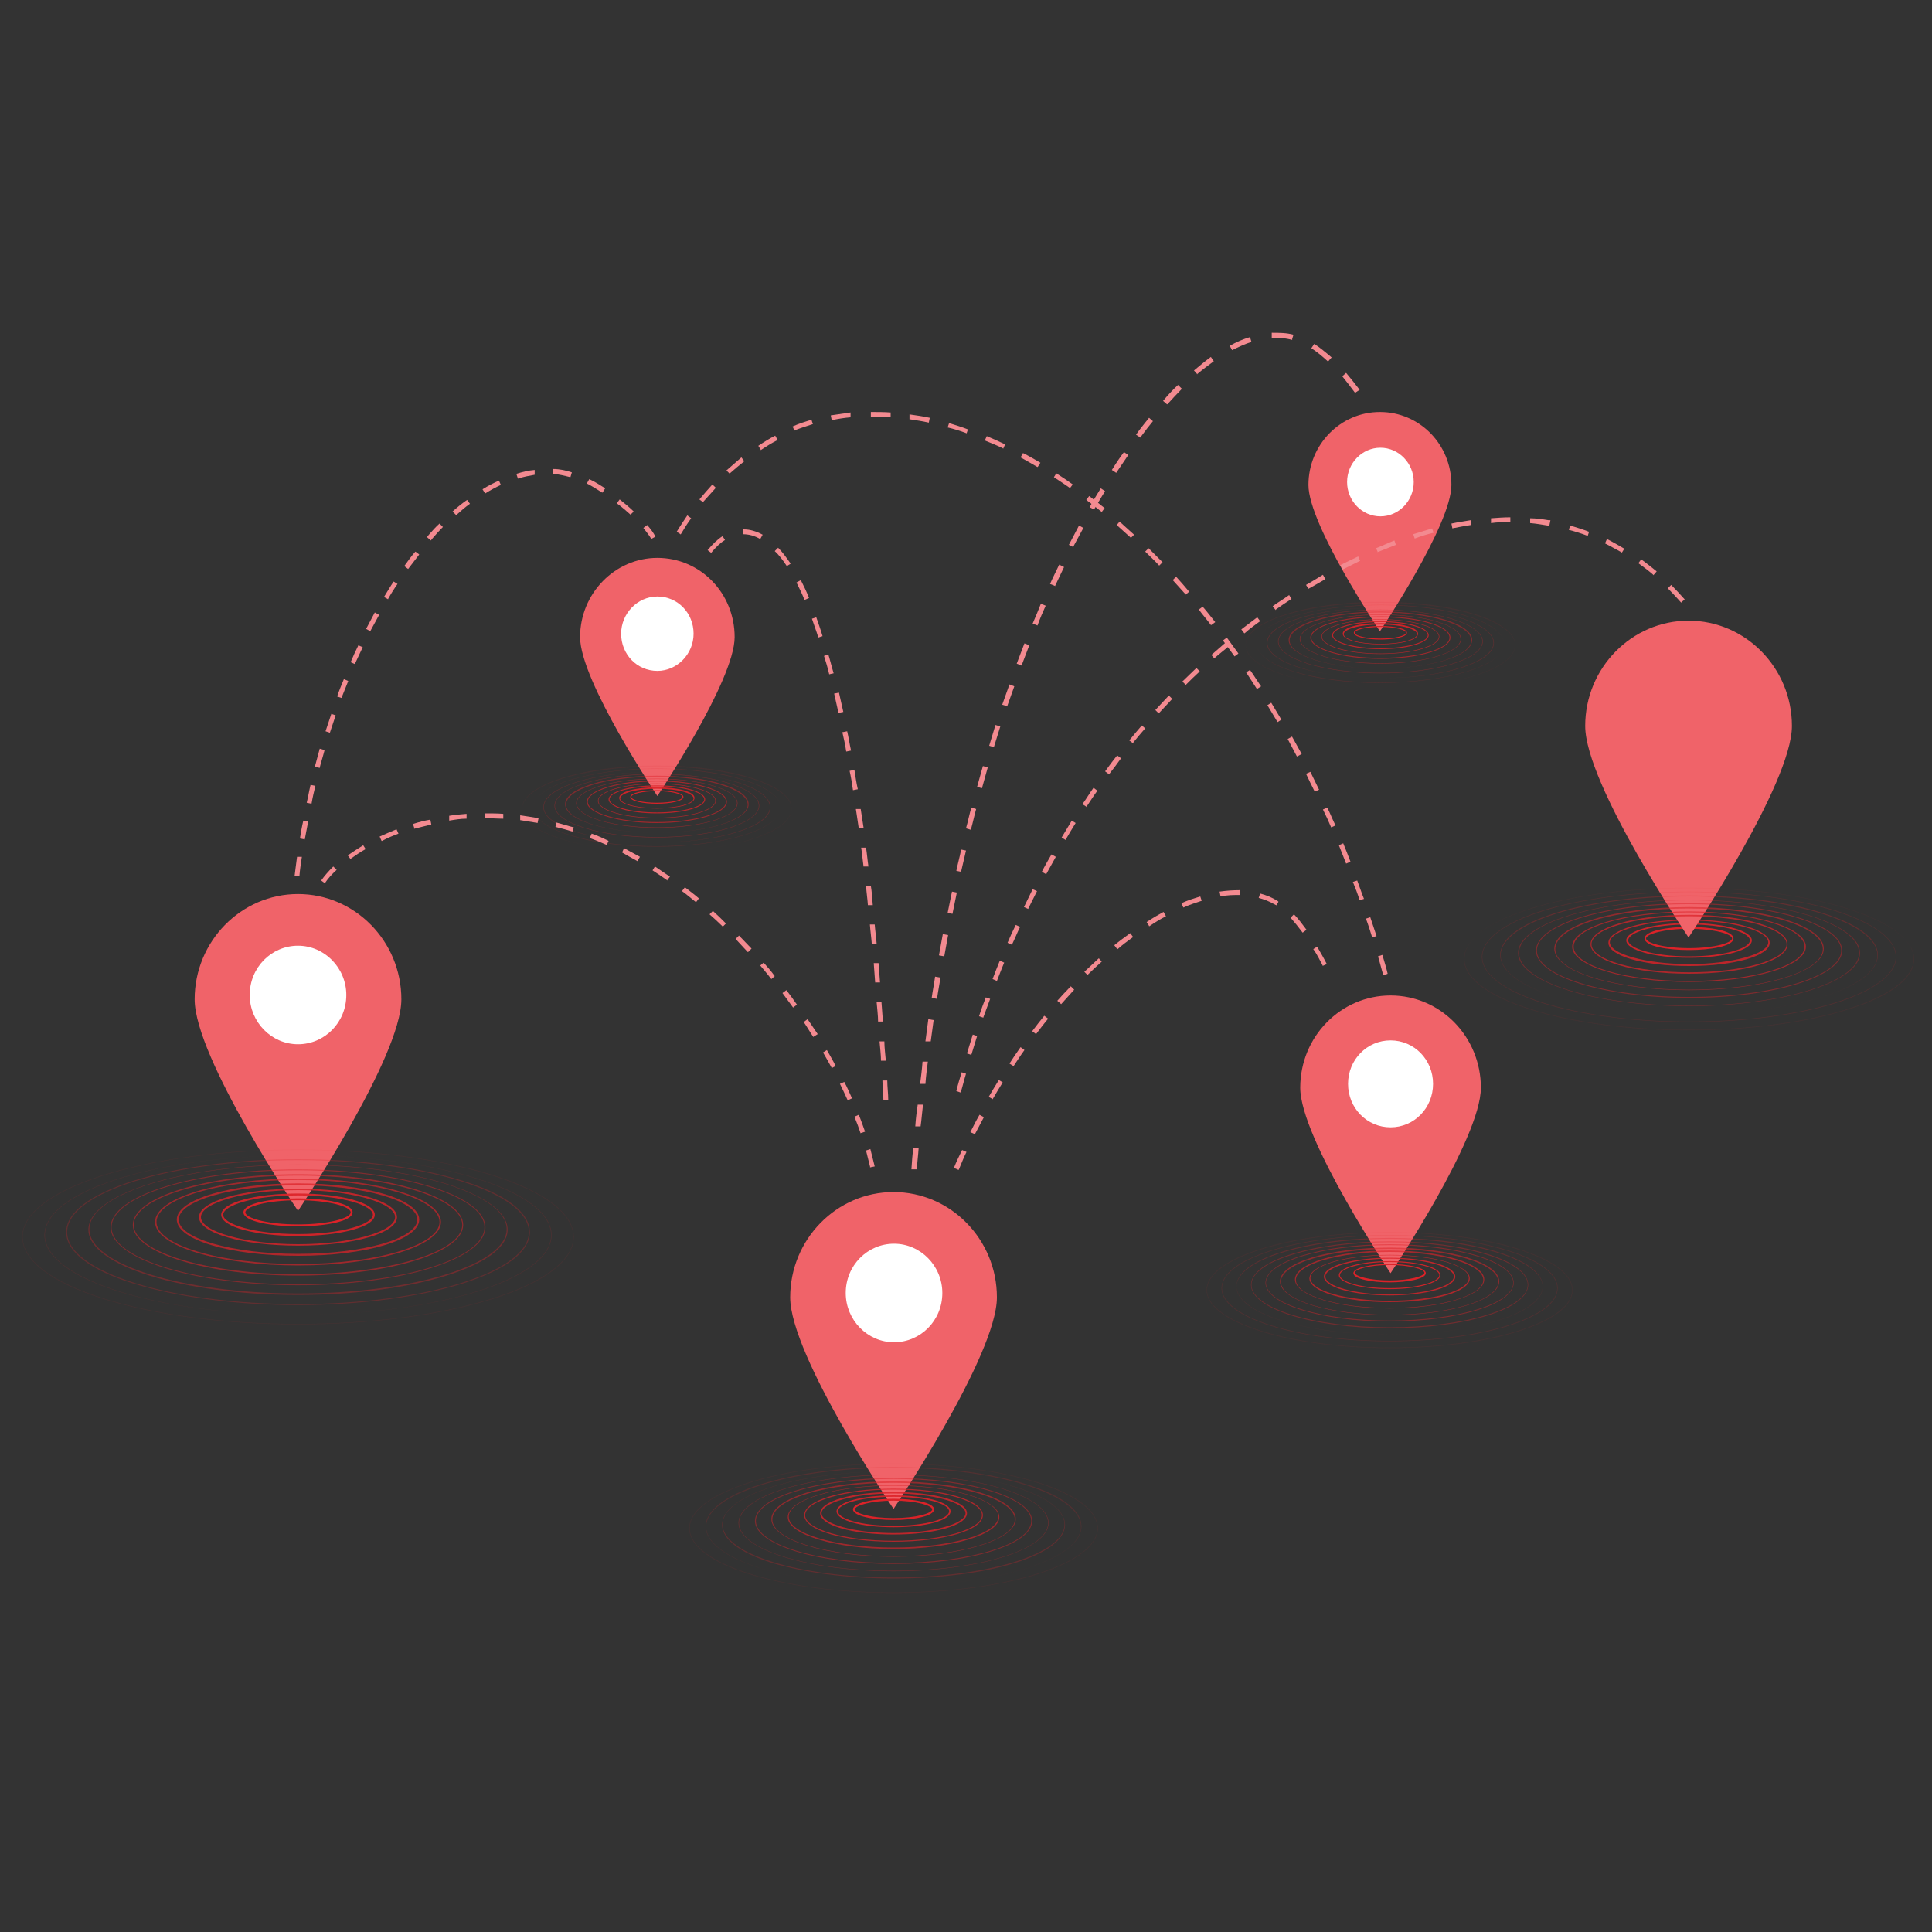 <?xml version="1.0" encoding="UTF-8"?><svg id="Quick_Update" xmlns="http://www.w3.org/2000/svg" viewBox="0 0 40 40"><rect x="0" y="0" width="40" height="40" fill="#333333" stroke="none"/><defs><style>.cls-1{opacity:.73;}.cls-2{fill:#f06369;}.cls-3{fill:#fff;}.cls-4{opacity:.18;}.cls-5{opacity:.45;}.cls-6{fill:#f38a90;}.cls-7{opacity:.91;}.cls-8{opacity:0;}.cls-9{opacity:.36;}.cls-10{fill:#dc2228;}.cls-11{opacity:.64;}.cls-12{opacity:.27;}.cls-13{opacity:.82;}.cls-14{opacity:.55;}.cls-15{opacity:.09;}</style></defs><path class="cls-3" d="M35.23,16.68v.47h-.49v-.47h.49Zm-.01-2.26l-.06,1.9h-.36l-.06-1.9h.47Z"/><path class="cls-10" d="M34.97,19.67c-.45,0-.92-.08-.92-.24s.48-.24,.92-.24,.92,.08,.92,.24-.48,.24-.92,.24Zm0-.44c-.52,0-.89,.11-.89,.2s.36,.2,.89,.2,.89-.11,.89-.2-.36-.2-.89-.2Z"/><g class="cls-7"><path class="cls-10" d="M34.97,19.83c-.73,0-1.3-.16-1.3-.36s.57-.36,1.3-.36,1.3,.16,1.3,.36-.57,.36-1.3,.36Zm0-.69c-.76,0-1.26,.17-1.26,.33s.51,.33,1.26,.33,1.26-.17,1.26-.33-.51-.33-1.26-.33Z"/></g><g class="cls-13"><path class="cls-10" d="M34.97,20c-.94,0-1.67-.21-1.67-.48s.73-.48,1.67-.48,1.67,.21,1.67,.48-.73,.48-1.67,.48Zm0-.94c-.89,0-1.64,.21-1.64,.45s.75,.45,1.64,.45,1.64-.21,1.64-.45-.75-.45-1.64-.45Z"/></g><g><path class="cls-2" d="M8.31,20.69c0,1.2-2.14,4.38-2.14,4.38,0,0-2.14-3.17-2.14-4.38,0-1.2,.96-2.18,2.14-2.18,1.18,0,2.14,.98,2.14,2.18Z"/><path class="cls-3" d="M7.17,20.6c0,.57-.45,1.02-1,1.02-.55,0-1-.46-1-1.02,0-.57,.45-1.02,1-1.02,.55,0,1,.46,1,1.02Z"/></g><path class="cls-2" d="M37.1,15.03c0,1.2-2.14,4.38-2.14,4.38,0,0-2.14-3.17-2.14-4.38,0-1.2,.96-2.18,2.14-2.18,1.18,0,2.14,.98,2.14,2.18Z"/><g><path class="cls-2" d="M20.64,26.86c0,1.2-2.14,4.38-2.14,4.38,0,0-2.14-3.17-2.14-4.38,0-1.2,.96-2.18,2.14-2.18,1.18,0,2.14,.98,2.14,2.18Z"/><path class="cls-3" d="M19.51,26.77c0,.57-.45,1.02-1,1.02-.55,0-1-.46-1-1.02,0-.57,.45-1.02,1-1.02,.55,0,1,.46,1,1.02Z"/></g><g><path class="cls-2" d="M30.05,10.04c0,.83-1.48,3.03-1.48,3.03,0,0-1.48-2.2-1.48-3.03,0-.83,.66-1.51,1.48-1.51,.82,0,1.48,.67,1.48,1.51Z"/><path class="cls-3" d="M29.27,9.98c0,.39-.31,.71-.69,.71-.38,0-.69-.32-.69-.71,0-.39,.31-.71,.69-.71s.69,.32,.69,.71Z"/></g><g><path class="cls-2" d="M15.21,13.19c0,.9-1.6,3.29-1.6,3.29,0,0-1.6-2.38-1.6-3.29,0-.9,.72-1.64,1.6-1.64,.89,0,1.6,.73,1.6,1.64Z"/><path class="cls-3" d="M14.36,13.12c0,.42-.34,.77-.75,.77-.42,0-.75-.34-.75-.77,0-.42,.34-.77,.75-.77,.42,0,.75,.34,.75,.77Z"/></g><g><path class="cls-2" d="M30.66,22.52c0,1.06-1.87,3.84-1.87,3.84,0,0-1.87-2.79-1.87-3.84,0-1.06,.84-1.91,1.87-1.91,1.04,0,1.87,.86,1.87,1.91Z"/><path class="cls-3" d="M29.67,22.44c0,.5-.39,.9-.88,.9-.49,0-.88-.4-.88-.9,0-.5,.39-.9,.88-.9,.49,0,.88,.4,.88,.9Z"/></g><path class="cls-10" d="M18.5,31.47c-.41,0-.84-.08-.84-.22s.43-.22,.84-.22,.84,.08,.84,.22-.43,.22-.84,.22Zm0-.4c-.47,0-.8,.1-.8,.18s.33,.18,.8,.18,.8-.1,.8-.18-.33-.18-.8-.18Z"/><g class="cls-7"><path class="cls-10" d="M18.5,31.62c-.66,0-1.18-.14-1.18-.33s.52-.33,1.18-.33,1.18,.14,1.18,.33-.52,.33-1.18,.33Zm0-.63c-.69,0-1.15,.15-1.15,.3s.46,.3,1.15,.3,1.15-.15,1.15-.3-.46-.3-1.15-.3Z"/></g><g class="cls-13"><path class="cls-10" d="M18.5,31.77c-.85,0-1.52-.19-1.52-.44s.67-.44,1.52-.44,1.52,.19,1.52,.44-.67,.44-1.52,.44Zm0-.85c-.81,0-1.49,.19-1.49,.41s.68,.41,1.49,.41,1.49-.19,1.49-.41-.68-.41-1.49-.41Z"/></g><g class="cls-1"><path class="cls-10" d="M18.5,31.92c-1.04,0-1.85-.24-1.85-.55s.81-.55,1.85-.55,1.85,.24,1.85,.55-.81,.55-1.85,.55Zm0-1.08c-1.01,0-1.83,.24-1.83,.53s.82,.53,1.83,.53,1.83-.24,1.83-.53-.82-.53-1.83-.53Z"/></g><g class="cls-11"><path class="cls-10" d="M18.5,32.07c-1.21,0-2.19-.3-2.19-.66s.98-.66,2.19-.66,2.19,.3,2.19,.66-.98,.66-2.19,.66Zm0-1.31c-1.2,0-2.17,.29-2.17,.64s.97,.64,2.17,.64,2.17-.29,2.17-.64-.97-.64-2.17-.64Z"/></g><g class="cls-14"><path class="cls-10" d="M18.5,32.23c-1.4,0-2.53-.35-2.53-.78s1.14-.78,2.53-.78,2.53,.35,2.53,.78-1.14,.78-2.53,.78Zm0-1.53c-1.39,0-2.51,.34-2.51,.76s1.13,.76,2.51,.76,2.51-.34,2.51-.76-1.13-.76-2.51-.76Z"/></g><g class="cls-5"><path class="cls-10" d="M18.5,32.38c-1.58,0-2.87-.4-2.87-.89s1.29-.89,2.87-.89,2.87,.4,2.87,.89-1.29,.89-2.87,.89Zm0-1.76c-1.57,0-2.85,.39-2.85,.87s1.28,.87,2.85,.87,2.85-.39,2.85-.87-1.28-.87-2.85-.87Z"/></g><g class="cls-9"><path class="cls-10" d="M18.5,32.53c-1.77,0-3.21-.45-3.21-1s1.44-1,3.21-1,3.21,.45,3.21,1-1.44,1-3.21,1Zm0-1.99c-1.76,0-3.2,.44-3.2,.99s1.43,.99,3.2,.99,3.2-.44,3.2-.99-1.43-.99-3.2-.99Z"/></g><g class="cls-12"><path class="cls-10" d="M18.5,32.68c-.95,0-1.84-.12-2.51-.32-.67-.21-1.04-.49-1.04-.79s.37-.58,1.04-.79c.67-.21,1.56-.32,2.51-.32s1.84,.12,2.51,.32c.67,.21,1.04,.49,1.04,.79s-.37,.58-1.04,.79c-.67,.21-1.56,.32-2.51,.32Zm0-2.22c-1.95,0-3.54,.49-3.54,1.1s1.59,1.1,3.54,1.1,3.54-.49,3.54-1.1-1.59-1.1-3.54-1.1Z"/></g><g class="cls-4"><path class="cls-10" d="M18.5,32.83c-1.04,0-2.01-.13-2.75-.36-.74-.23-1.14-.54-1.14-.87s.41-.64,1.14-.87c.73-.23,1.71-.36,2.75-.36s2.01,.13,2.75,.36c.74,.23,1.14,.54,1.14,.87s-.41,.64-1.14,.87c-.73,.23-1.71,.36-2.75,.36Zm0-2.44c-2.14,0-3.88,.55-3.88,1.22s1.74,1.22,3.88,1.22,3.88-.55,3.88-1.22-1.74-1.22-3.88-1.22Z"/></g><g class="cls-15"><path class="cls-10" d="M18.5,32.98c-1.13,0-2.19-.14-2.99-.39-.8-.25-1.24-.59-1.24-.95s.44-.69,1.24-.95c.8-.25,1.86-.39,2.99-.39s2.19,.14,2.99,.39c.8,.25,1.24,.59,1.24,.95s-.44,.69-1.24,.95c-.8,.25-1.86,.39-2.99,.39Zm0-2.67c-2.33,0-4.22,.6-4.22,1.33s1.89,1.33,4.22,1.33,4.22-.6,4.22-1.33-1.89-1.33-4.22-1.33Z"/></g><g class="cls-8"><path class="cls-10" d="M18.5,33.13c-.62,0-1.21-.04-1.78-.11-.54-.07-1.03-.18-1.45-.31-.42-.13-.75-.29-.98-.46-.24-.18-.36-.37-.36-.57s.12-.39,.36-.57c.23-.17,.56-.33,.98-.46,.42-.13,.91-.24,1.45-.31,.56-.08,1.16-.11,1.78-.11s1.21,.04,1.78,.11c.54,.07,1.03,.18,1.45,.31,.42,.13,.75,.29,.98,.46,.24,.18,.36,.37,.36,.57s-.12,.39-.36,.57c-.23,.17-.56,.33-.98,.46-.42,.13-.91,.24-1.45,.31-.56,.08-1.16,.11-1.78,.11Zm0-2.9c-1.22,0-2.37,.15-3.23,.42-.42,.13-.75,.29-.98,.46-.24,.18-.36,.37-.36,.56s.12,.38,.36,.56c.23,.17,.56,.33,.98,.46,.86,.27,2.01,.42,3.23,.42s2.37-.15,3.23-.42c.42-.13,.75-.29,.98-.46,.24-.18,.36-.37,.36-.56s-.12-.38-.36-.56c-.23-.17-.56-.33-.98-.46-.86-.27-2.01-.42-3.23-.42Z"/></g><path class="cls-10" d="M13.6,16.64c-.27,0-.55-.05-.55-.14s.28-.14,.55-.14,.55,.05,.55,.14-.28,.14-.55,.14Zm0-.26c-.31,0-.53,.06-.53,.12s.22,.12,.53,.12,.53-.06,.53-.12-.22-.12-.53-.12Z"/><g class="cls-7"><path class="cls-10" d="M13.6,16.74c-.44,0-.78-.09-.78-.22s.34-.22,.78-.22,.78,.09,.78,.22-.34,.22-.78,.22Zm0-.41c-.45,0-.76,.1-.76,.2s.3,.2,.76,.2,.76-.1,.76-.2-.3-.2-.76-.2Z"/></g><g class="cls-13"><path class="cls-10" d="M13.6,16.84c-.56,0-1-.13-1-.29s.44-.29,1-.29,1,.13,1,.29-.44,.29-1,.29Zm0-.56c-.53,0-.98,.12-.98,.27s.45,.27,.98,.27,.98-.12,.98-.27-.45-.27-.98-.27Z"/></g><g class="cls-1"><path class="cls-10" d="M13.6,16.94c-.68,0-1.22-.16-1.22-.36s.54-.36,1.22-.36,1.22,.16,1.22,.36-.54,.36-1.22,.36Zm0-.71c-.67,0-1.21,.16-1.21,.35s.54,.35,1.21,.35,1.21-.16,1.21-.35-.54-.35-1.21-.35Z"/></g><g class="cls-11"><path class="cls-10" d="M13.6,17.04c-.8,0-1.45-.2-1.45-.44s.65-.44,1.45-.44,1.45,.2,1.45,.44-.65,.44-1.45,.44Zm0-.86c-.79,0-1.43,.19-1.43,.42s.64,.42,1.43,.42,1.43-.19,1.43-.42-.64-.42-1.43-.42Z"/></g><g class="cls-14"><path class="cls-10" d="M13.6,17.14c-.92,0-1.67-.23-1.67-.51s.75-.51,1.67-.51,1.67,.23,1.67,.51-.75,.51-1.67,.51Zm0-1.01c-.91,0-1.66,.22-1.66,.5s.74,.5,1.66,.5,1.66-.22,1.66-.5-.74-.5-1.66-.5Z"/></g><g class="cls-5"><path class="cls-10" d="M13.6,17.24c-1.05,0-1.9-.26-1.9-.59s.85-.59,1.9-.59,1.9,.26,1.9,.59-.85,.59-1.9,.59Zm0-1.16c-1.04,0-1.88,.26-1.88,.58s.85,.58,1.88,.58,1.88-.26,1.88-.58-.85-.58-1.88-.58Z"/></g><g class="cls-9"><path class="cls-10" d="M13.6,17.34c-1.17,0-2.12-.3-2.12-.66s.95-.66,2.12-.66,2.12,.3,2.12,.66-.95,.66-2.12,.66Zm0-1.31c-1.16,0-2.11,.29-2.11,.65s.95,.65,2.11,.65,2.11-.29,2.11-.65-.95-.65-2.11-.65Z"/></g><g class="cls-12"><path class="cls-10" d="M13.6,17.44c-.63,0-1.21-.08-1.66-.21-.44-.14-.69-.32-.69-.52s.24-.38,.69-.52c.44-.14,1.03-.21,1.66-.21s1.21,.08,1.66,.21c.44,.14,.69,.32,.69,.52s-.24,.38-.69,.52c-.44,.14-1.03,.21-1.66,.21Zm0-1.46c-1.29,0-2.34,.33-2.34,.73s1.05,.73,2.34,.73,2.34-.33,2.34-.73-1.05-.73-2.34-.73Z"/></g><g class="cls-4"><path class="cls-10" d="M13.6,17.53c-.69,0-1.33-.08-1.81-.24-.49-.15-.75-.36-.75-.57s.27-.42,.75-.57c.48-.15,1.13-.24,1.81-.24s1.33,.08,1.81,.24c.49,.15,.75,.36,.75,.57s-.27,.42-.75,.57c-.48,.15-1.13,.24-1.81,.24Zm0-1.61c-1.41,0-2.56,.36-2.56,.8s1.15,.8,2.56,.8,2.56-.36,2.56-.8-1.15-.8-2.56-.8Z"/></g><g class="cls-15"><path class="cls-10" d="M13.6,17.63c-.75,0-1.45-.09-1.97-.26-.53-.17-.82-.39-.82-.63s.29-.46,.82-.63c.53-.17,1.23-.26,1.97-.26s1.45,.09,1.97,.26c.53,.17,.82,.39,.82,.63s-.29,.46-.82,.63c-.53,.17-1.23,.26-1.97,.26Zm0-1.76c-1.54,0-2.79,.39-2.79,.88s1.25,.88,2.79,.88,2.79-.39,2.79-.88-1.25-.88-2.79-.88Z"/></g><g class="cls-8"><path class="cls-10" d="M13.6,17.73c-.41,0-.8-.03-1.17-.08-.36-.05-.68-.12-.96-.21-.28-.09-.49-.19-.65-.3-.16-.12-.24-.24-.24-.37s.08-.26,.24-.37c.15-.11,.37-.22,.65-.3,.28-.09,.6-.16,.96-.21,.37-.05,.77-.08,1.17-.08s.8,.03,1.17,.08c.36,.05,.68,.12,.96,.21,.28,.09,.49,.19,.65,.3,.16,.12,.24,.24,.24,.37s-.08,.26-.24,.37c-.15,.11-.37,.22-.65,.3-.28,.09-.6,.16-.96,.21-.37,.05-.77,.08-1.17,.08Zm0-1.91c-.8,0-1.56,.1-2.13,.28-.28,.09-.49,.19-.65,.3-.16,.12-.24,.24-.24,.37s.08,.25,.24,.37c.15,.11,.37,.22,.65,.3,.57,.18,1.33,.28,2.13,.28s1.56-.1,2.13-.28c.28-.09,.49-.19,.65-.3,.16-.12,.24-.24,.24-.37s-.08-.25-.24-.37c-.15-.11-.37-.22-.65-.3-.57-.18-1.33-.28-2.13-.28Z"/></g><path class="cls-10" d="M28.58,13.24c-.27,0-.55-.05-.55-.14s.28-.14,.55-.14,.55,.05,.55,.14-.28,.14-.55,.14Zm0-.26c-.31,0-.53,.06-.53,.12s.22,.12,.53,.12,.53-.06,.53-.12-.22-.12-.53-.12Z"/><g class="cls-7"><path class="cls-10" d="M28.58,13.34c-.44,0-.78-.09-.78-.22s.34-.22,.78-.22,.78,.09,.78,.22-.34,.22-.78,.22Zm0-.41c-.45,0-.76,.1-.76,.2s.3,.2,.76,.2,.76-.1,.76-.2-.3-.2-.76-.2Z"/></g><g class="cls-13"><path class="cls-10" d="M28.58,13.44c-.56,0-1-.13-1-.29s.44-.29,1-.29,1,.13,1,.29-.44,.29-1,.29Zm0-.56c-.53,0-.98,.12-.98,.27s.45,.27,.98,.27,.98-.12,.98-.27-.45-.27-.98-.27Z"/></g><g class="cls-1"><path class="cls-10" d="M28.58,13.54c-.69,0-1.22-.16-1.22-.36s.55-.36,1.22-.36,1.22,.16,1.22,.36-.54,.36-1.22,.36Zm0-.71c-.67,0-1.21,.16-1.21,.35s.54,.35,1.21,.35,1.21-.16,1.21-.35-.54-.35-1.21-.35Z"/></g><g class="cls-11"><path class="cls-10" d="M28.58,13.64c-.8,0-1.45-.2-1.45-.44s.65-.44,1.45-.44,1.45,.2,1.45,.44-.65,.44-1.45,.44Zm0-.86c-.79,0-1.43,.19-1.43,.42s.64,.42,1.43,.42,1.43-.19,1.43-.42-.64-.42-1.43-.42Z"/></g><g class="cls-14"><path class="cls-10" d="M28.58,13.74c-.92,0-1.67-.23-1.67-.51s.75-.51,1.67-.51,1.67,.23,1.67,.51-.75,.51-1.67,.51Zm0-1.01c-.91,0-1.66,.22-1.66,.5s.74,.5,1.66,.5,1.66-.22,1.66-.5-.74-.5-1.66-.5Z"/></g><g class="cls-5"><path class="cls-10" d="M28.58,13.84c-1.05,0-1.9-.26-1.9-.59s.85-.59,1.9-.59,1.9,.26,1.9,.59-.85,.59-1.9,.59Zm0-1.16c-1.04,0-1.88,.26-1.88,.58s.85,.58,1.88,.58,1.88-.26,1.88-.58-.85-.58-1.88-.58Z"/></g><g class="cls-9"><path class="cls-10" d="M28.58,13.94c-1.17,0-2.12-.3-2.12-.66s.95-.66,2.12-.66,2.12,.3,2.12,.66-.95,.66-2.12,.66Zm0-1.31c-1.16,0-2.11,.29-2.11,.65s.95,.65,2.11,.65,2.11-.29,2.11-.65-.95-.65-2.11-.65Z"/></g><g class="cls-12"><path class="cls-10" d="M28.58,14.04c-.63,0-1.21-.08-1.66-.21-.44-.14-.69-.32-.69-.52s.24-.38,.69-.52c.44-.14,1.03-.21,1.66-.21s1.21,.08,1.66,.21c.44,.14,.69,.32,.69,.52s-.24,.38-.69,.52c-.44,.14-1.03,.21-1.66,.21Zm0-1.46c-1.29,0-2.34,.33-2.34,.73s1.05,.73,2.34,.73,2.34-.33,2.34-.73-1.05-.73-2.34-.73Z"/></g><g class="cls-4"><path class="cls-10" d="M28.58,14.14c-.69,0-1.33-.08-1.81-.24-.49-.15-.75-.36-.75-.57s.27-.42,.75-.57c.48-.15,1.13-.24,1.81-.24s1.33,.08,1.81,.24c.49,.15,.75,.36,.75,.57s-.27,.42-.75,.57c-.48,.15-1.13,.24-1.81,.24Zm0-1.61c-1.41,0-2.56,.36-2.56,.8s1.15,.8,2.56,.8,2.56-.36,2.56-.8-1.15-.8-2.56-.8Z"/></g><g class="cls-15"><path class="cls-10" d="M28.58,14.24c-.75,0-1.45-.09-1.97-.26-.53-.17-.82-.39-.82-.63s.29-.46,.82-.63c.53-.17,1.23-.26,1.97-.26s1.45,.09,1.97,.26c.53,.17,.82,.39,.82,.63s-.29,.46-.82,.63c-.53,.17-1.23,.26-1.97,.26Zm0-1.76c-1.54,0-2.79,.39-2.79,.88s1.25,.88,2.79,.88,2.79-.39,2.79-.88-1.25-.88-2.79-.88Z"/></g><g class="cls-8"><path class="cls-10" d="M28.58,14.33c-.41,0-.8-.03-1.17-.08-.36-.05-.68-.12-.96-.21-.28-.09-.49-.19-.65-.3-.16-.12-.24-.24-.24-.37s.08-.26,.24-.37c.15-.11,.37-.22,.65-.3,.28-.09,.6-.16,.96-.21,.37-.05,.77-.08,1.17-.08s.8,.03,1.17,.08c.36,.05,.68,.12,.96,.21,.28,.09,.49,.19,.65,.3,.16,.12,.24,.24,.24,.37s-.08,.26-.24,.37c-.15,.11-.37,.22-.65,.3-.28,.09-.6,.16-.96,.21-.37,.05-.77,.08-1.17,.08Zm0-1.91c-.8,0-1.56,.1-2.13,.28-.28,.09-.49,.19-.65,.3-.16,.12-.24,.24-.24,.37s.08,.25,.24,.37c.15,.11,.37,.22,.65,.3,.57,.18,1.33,.28,2.13,.28s1.56-.1,2.13-.28c.28-.09,.49-.19,.65-.3,.16-.12,.24-.24,.24-.37s-.08-.25-.24-.37c-.15-.11-.37-.22-.65-.3-.57-.18-1.33-.28-2.13-.28Z"/></g><path class="cls-10" d="M28.77,26.55c-.36,0-.75-.07-.75-.19s.39-.19,.75-.19,.75,.07,.75,.19-.39,.19-.75,.19Zm0-.36c-.42,0-.72,.09-.72,.16s.3,.16,.72,.16,.72-.09,.72-.16-.3-.16-.72-.16Z"/><g class="cls-7"><path class="cls-10" d="M28.77,26.69c-.59,0-1.05-.13-1.05-.29s.46-.29,1.05-.29,1.05,.13,1.05,.29-.46,.29-1.05,.29Zm0-.56c-.61,0-1.03,.14-1.03,.27s.41,.27,1.03,.27,1.03-.14,1.03-.27-.41-.27-1.03-.27Z"/></g><g class="cls-13"><path class="cls-10" d="M28.77,26.82c-.76,0-1.36-.17-1.36-.39s.6-.39,1.36-.39,1.36,.17,1.36,.39-.6,.39-1.36,.39Zm0-.76c-.72,0-1.33,.17-1.33,.37s.61,.37,1.33,.37,1.33-.17,1.33-.37-.61-.37-1.33-.37Z"/></g><g class="cls-1"><path class="cls-10" d="M28.77,26.96c-.93,0-1.66-.22-1.66-.49s.73-.49,1.66-.49,1.66,.22,1.66,.49-.73,.49-1.66,.49Zm0-.97c-.9,0-1.64,.21-1.64,.47s.73,.47,1.64,.47,1.64-.21,1.64-.47-.73-.47-1.64-.47Z"/></g><g class="cls-11"><path class="cls-10" d="M28.77,27.09c-1.08,0-1.96-.27-1.96-.6s.88-.6,1.96-.6,1.96,.27,1.96,.6-.88,.6-1.96,.6Zm0-1.17c-1.07,0-1.94,.26-1.94,.58s.87,.58,1.94,.58,1.94-.26,1.94-.58-.87-.58-1.94-.58Z"/></g><g class="cls-14"><path class="cls-10" d="M28.77,27.23c-1.25,0-2.27-.31-2.27-.7s1.02-.7,2.27-.7,2.27,.31,2.27,.7-1.02,.7-2.27,.7Zm0-1.37c-1.24,0-2.25,.3-2.25,.68s1.01,.68,2.25,.68,2.25-.3,2.25-.68-1.01-.68-2.25-.68Z"/></g><g class="cls-5"><path class="cls-10" d="M28.77,27.36c-1.42,0-2.57-.36-2.57-.8s1.15-.8,2.57-.8,2.57,.36,2.57,.8-1.15,.8-2.57,.8Zm0-1.58c-1.41,0-2.56,.35-2.56,.78s1.15,.78,2.56,.78,2.56-.35,2.56-.78-1.15-.78-2.56-.78Z"/></g><g class="cls-9"><path class="cls-10" d="M28.77,27.5c-1.58,0-2.87-.4-2.87-.9s1.29-.9,2.87-.9,2.87,.4,2.87,.9-1.29,.9-2.87,.9Zm0-1.78c-1.58,0-2.86,.4-2.86,.88s1.28,.88,2.86,.88,2.86-.4,2.86-.88-1.28-.88-2.86-.88Z"/></g><g class="cls-12"><path class="cls-10" d="M28.77,27.63c-.85,0-1.65-.1-2.24-.29-.6-.19-.93-.44-.93-.71s.33-.52,.93-.71c.6-.19,1.4-.29,2.24-.29s1.65,.1,2.24,.29c.6,.19,.93,.44,.93,.71s-.33,.52-.93,.71c-.6,.19-1.4,.29-2.24,.29Zm0-1.98c-1.75,0-3.17,.44-3.17,.99s1.42,.99,3.17,.99,3.17-.44,3.17-.99-1.42-.99-3.17-.99Z"/></g><g class="cls-4"><path class="cls-10" d="M28.77,27.77c-.93,0-1.8-.11-2.46-.32-.66-.21-1.02-.48-1.02-.78s.36-.57,1.02-.78c.66-.21,1.53-.32,2.46-.32s1.8,.11,2.46,.32c.66,.21,1.02,.48,1.02,.78s-.36,.57-1.02,.78c-.66,.21-1.53,.32-2.46,.32Zm0-2.19c-1.92,0-3.47,.49-3.47,1.09s1.56,1.09,3.47,1.09,3.47-.49,3.47-1.09-1.56-1.09-3.47-1.09Z"/></g><g class="cls-15"><path class="cls-10" d="M28.77,27.91c-1.01,0-1.96-.12-2.68-.35-.72-.23-1.11-.53-1.11-.85s.39-.62,1.11-.85c.71-.23,1.66-.35,2.68-.35s1.96,.12,2.68,.35c.72,.23,1.11,.53,1.11,.85s-.39,.62-1.11,.85c-.71,.23-1.66,.35-2.68,.35Zm0-2.39c-2.08,0-3.78,.54-3.78,1.19s1.7,1.19,3.78,1.19,3.78-.54,3.78-1.19-1.7-1.19-3.78-1.19Z"/></g><g class="cls-8"><path class="cls-10" d="M28.77,28.04c-.55,0-1.09-.03-1.59-.1-.49-.07-.92-.16-1.3-.28-.38-.12-.67-.26-.88-.41-.21-.16-.32-.33-.32-.51s.11-.35,.32-.51c.21-.15,.5-.29,.88-.41,.38-.12,.81-.21,1.3-.28,.5-.07,1.04-.1,1.59-.1s1.09,.03,1.59,.1c.49,.07,.92,.16,1.3,.28,.38,.12,.67,.26,.88,.41,.21,.16,.32,.33,.32,.51s-.11,.35-.32,.51c-.21,.15-.5,.29-.88,.41-.38,.12-.81,.21-1.3,.28-.5,.07-1.04,.1-1.59,.1Zm0-2.6c-1.09,0-2.12,.13-2.89,.38-.38,.12-.67,.26-.88,.41-.21,.16-.32,.33-.32,.5s.11,.34,.32,.5c.21,.15,.5,.29,.88,.41,.77,.25,1.8,.38,2.89,.38s2.12-.13,2.89-.38c.38-.12,.67-.26,.88-.41,.21-.16,.32-.33,.32-.5s-.11-.34-.32-.5c-.21-.15-.5-.29-.88-.41-.77-.25-1.8-.38-2.89-.38Z"/></g><path class="cls-10" d="M6.17,25.39c-.55,0-1.13-.1-1.13-.29s.58-.29,1.13-.29,1.13,.1,1.13,.29-.58,.29-1.13,.29Zm0-.54c-.64,0-1.09,.13-1.09,.25s.45,.25,1.09,.25,1.09-.13,1.09-.25-.45-.25-1.09-.25Z"/><g class="cls-7"><path class="cls-10" d="M6.17,25.59c-.89,0-1.59-.19-1.59-.44s.7-.44,1.59-.44,1.59,.19,1.59,.44-.7,.44-1.59,.44Zm0-.84c-.93,0-1.55,.21-1.55,.4s.62,.4,1.55,.4,1.55-.21,1.55-.4-.62-.4-1.55-.4Z"/></g><g class="cls-13"><path class="cls-10" d="M6.17,25.79c-1.15,0-2.05-.26-2.05-.59s.9-.59,2.05-.59,2.05,.26,2.05,.59-.9,.59-2.05,.59Zm0-1.15c-1.09,0-2.01,.26-2.01,.56s.92,.56,2.01,.56,2.01-.26,2.01-.56-.92-.56-2.01-.56Z"/></g><g class="cls-1"><path class="cls-10" d="M6.17,26c-1.41,0-2.51-.33-2.51-.75s1.12-.75,2.51-.75,2.51,.33,2.51,.75-1.1,.75-2.51,.75Zm0-1.46c-1.36,0-2.47,.32-2.47,.71s1.11,.71,2.47,.71,2.47-.32,2.47-.71-1.11-.71-2.47-.71Z"/></g><g class="cls-11"><path class="cls-10" d="M6.17,26.2c-1.63,0-2.96-.4-2.96-.9s1.33-.9,2.96-.9,2.96,.4,2.96,.9-1.33,.9-2.96,.9Zm0-1.77c-1.62,0-2.93,.39-2.93,.87s1.32,.87,2.93,.87,2.93-.39,2.93-.87-1.32-.87-2.93-.87Z"/></g><g class="cls-14"><path class="cls-10" d="M6.17,26.41c-1.89,0-3.42-.47-3.42-1.05s1.54-1.05,3.42-1.05,3.42,.47,3.42,1.05-1.54,1.05-3.42,1.05Zm0-2.07c-1.87,0-3.4,.46-3.4,1.02s1.52,1.02,3.4,1.02,3.4-.46,3.4-1.02-1.52-1.02-3.4-1.02Z"/></g><g class="cls-5"><path class="cls-10" d="M6.17,26.61c-2.14,0-3.88-.54-3.88-1.2s1.74-1.2,3.88-1.2,3.88,.54,3.88,1.2-1.74,1.2-3.88,1.2Zm0-2.38c-2.13,0-3.86,.53-3.86,1.18s1.73,1.18,3.86,1.18,3.86-.53,3.86-1.18-1.73-1.18-3.86-1.18Z"/></g><g class="cls-9"><path class="cls-10" d="M6.17,26.81c-2.39,0-4.34-.61-4.34-1.35s1.95-1.35,4.34-1.35,4.34,.61,4.34,1.35-1.95,1.35-4.34,1.35Zm0-2.69c-2.38,0-4.32,.6-4.32,1.33s1.94,1.33,4.32,1.33,4.32-.6,4.32-1.33-1.94-1.33-4.32-1.33Z"/></g><g class="cls-12"><path class="cls-10" d="M6.17,27.02c-1.28,0-2.48-.16-3.39-.44-.91-.28-1.41-.66-1.41-1.07s.5-.78,1.41-1.07c.91-.28,2.11-.44,3.39-.44s2.48,.16,3.39,.44c.91,.28,1.41,.66,1.41,1.07s-.5,.78-1.41,1.07c-.91,.28-2.11,.44-3.39,.44Zm0-3c-2.64,0-4.78,.67-4.78,1.49s2.14,1.49,4.78,1.49,4.78-.67,4.78-1.49-2.14-1.49-4.78-1.49Z"/></g><g class="cls-4"><path class="cls-10" d="M6.17,27.22c-1.4,0-2.72-.17-3.71-.48-.99-.31-1.54-.73-1.54-1.17s.55-.86,1.54-1.17c.99-.31,2.31-.48,3.71-.48s2.72,.17,3.71,.48c.99,.31,1.54,.73,1.54,1.17s-.55,.86-1.54,1.17c-.99,.31-2.31,.48-3.71,.48Zm0-3.3c-2.89,0-5.24,.74-5.24,1.65s2.35,1.65,5.24,1.65,5.24-.74,5.24-1.65-2.35-1.65-5.24-1.65Z"/></g><g class="cls-15"><path class="cls-10" d="M6.17,27.42c-1.53,0-2.96-.19-4.04-.53-1.08-.34-1.67-.8-1.67-1.28s.59-.94,1.67-1.28c1.08-.34,2.51-.53,4.04-.53s2.96,.19,4.04,.53c1.08,.34,1.67,.8,1.67,1.28s-.59,.94-1.67,1.28c-1.08,.34-2.51,.53-4.04,.53Zm0-3.61c-3.15,0-5.7,.81-5.7,1.8s2.56,1.8,5.7,1.8,5.7-.81,5.7-1.8-2.56-1.8-5.7-1.8Z"/></g><g class="cls-8"><path class="cls-10" d="M6.17,27.63c-.83,0-1.64-.05-2.4-.15-.73-.1-1.39-.24-1.96-.42-.57-.18-1.01-.39-1.32-.62-.32-.24-.49-.5-.49-.76s.16-.52,.49-.76c.31-.23,.76-.44,1.32-.62,.57-.18,1.23-.32,1.96-.42,.76-.1,1.57-.15,2.4-.15s1.64,.05,2.4,.15c.73,.1,1.39,.24,1.96,.42,.57,.18,1.01,.39,1.32,.62,.32,.24,.49,.5,.49,.76s-.16,.52-.49,.76c-.31,.23-.76,.44-1.32,.62-.57,.18-1.23,.32-1.96,.42-.76,.1-1.57,.15-2.4,.15Zm0-3.92c-1.65,0-3.2,.2-4.36,.57-.57,.18-1.01,.39-1.32,.62-.32,.24-.48,.5-.48,.76s.16,.52,.48,.76c.31,.23,.76,.44,1.32,.62,1.16,.37,2.71,.57,4.36,.57s3.2-.2,4.36-.57c.57-.18,1.01-.39,1.32-.62,.32-.24,.48-.5,.48-.76s-.16-.52-.48-.76c-.31-.23-.76-.44-1.32-.62-1.16-.37-2.71-.57-4.36-.57Z"/></g><g class="cls-1"><path class="cls-10" d="M34.97,20.16c-1.15,0-2.04-.27-2.04-.61s.9-.61,2.04-.61,2.04,.27,2.04,.61-.9,.61-2.04,.61Zm0-1.19c-1.11,0-2.02,.26-2.02,.58s.9,.58,2.02,.58,2.02-.26,2.02-.58-.9-.58-2.02-.58Z"/></g><g class="cls-11"><path class="cls-10" d="M34.97,20.33c-1.33,0-2.42-.33-2.42-.73s1.08-.73,2.42-.73,2.42,.33,2.42,.73-1.08,.73-2.42,.73Zm0-1.44c-1.32,0-2.39,.32-2.39,.71s1.07,.71,2.39,.71,2.39-.32,2.39-.71-1.07-.71-2.39-.71Z"/></g><g class="cls-14"><path class="cls-10" d="M34.97,20.5c-1.54,0-2.79-.38-2.79-.86s1.25-.86,2.79-.86,2.79,.38,2.79,.86-1.25,.86-2.79,.86Zm0-1.69c-1.53,0-2.77,.37-2.77,.84s1.24,.84,2.77,.84,2.77-.37,2.77-.84-1.24-.84-2.77-.84Z"/></g><g class="cls-5"><path class="cls-10" d="M34.97,20.66c-1.75,0-3.17-.44-3.17-.98s1.42-.98,3.17-.98,3.17,.44,3.17,.98-1.42,.98-3.17,.98Zm0-1.94c-1.74,0-3.15,.43-3.15,.96s1.41,.96,3.15,.96,3.15-.43,3.15-.96-1.41-.96-3.15-.96Z"/></g><g class="cls-9"><path class="cls-10" d="M34.97,20.83c-1.95,0-3.54-.5-3.54-1.1s1.59-1.1,3.54-1.1,3.54,.5,3.54,1.1-1.59,1.1-3.54,1.1Zm0-2.19c-1.94,0-3.52,.49-3.52,1.09s1.58,1.09,3.52,1.09,3.52-.49,3.52-1.09-1.58-1.09-3.52-1.09Z"/></g><g class="cls-12"><path class="cls-10" d="M34.97,21c-1.04,0-2.03-.13-2.76-.36-.74-.23-1.15-.54-1.15-.87s.41-.64,1.15-.87c.74-.23,1.72-.36,2.76-.36s2.03,.13,2.76,.36c.74,.23,1.15,.54,1.15,.87s-.41,.64-1.15,.87c-.74,.23-1.72,.36-2.76,.36Zm0-2.44c-2.15,0-3.9,.55-3.9,1.22s1.75,1.22,3.9,1.22,3.9-.55,3.9-1.22-1.75-1.22-3.9-1.22Z"/></g><g class="cls-4"><path class="cls-10" d="M34.97,21.16c-1.14,0-2.22-.14-3.03-.39-.81-.26-1.26-.6-1.26-.96s.45-.7,1.26-.96c.81-.25,1.88-.39,3.03-.39s2.22,.14,3.03,.39c.81,.26,1.26,.6,1.26,.96s-.45,.7-1.26,.96c-.81,.25-1.88,.39-3.03,.39Zm0-2.69c-2.36,0-4.28,.6-4.28,1.34s1.92,1.34,4.28,1.34,4.28-.6,4.28-1.34-1.92-1.34-4.28-1.34Z"/></g><g class="cls-15"><path class="cls-10" d="M34.97,21.33c-1.24,0-2.41-.15-3.29-.43-.88-.28-1.37-.65-1.37-1.04s.49-.77,1.37-1.04c.88-.28,2.05-.43,3.29-.43s2.41,.15,3.29,.43c.88,.28,1.37,.65,1.37,1.04s-.49,.77-1.37,1.04c-.88,.28-2.05,.43-3.29,.43Zm0-2.95c-2.57,0-4.65,.66-4.65,1.47s2.09,1.47,4.65,1.47,4.65-.66,4.65-1.47-2.09-1.47-4.65-1.47Z"/></g><g class="cls-8"><path class="cls-10" d="M34.97,21.5c-.68,0-1.34-.04-1.96-.13-.6-.08-1.14-.2-1.6-.34-.46-.15-.83-.32-1.08-.51-.26-.2-.4-.41-.4-.62s.13-.43,.4-.62c.25-.19,.62-.36,1.08-.51,.46-.15,1-.26,1.6-.34,.62-.08,1.28-.13,1.96-.13s1.34,.04,1.96,.13c.6,.08,1.14,.2,1.6,.34,.46,.15,.83,.32,1.08,.51,.26,.2,.4,.41,.4,.62s-.13,.43-.4,.62c-.25,.19-.62,.36-1.08,.51-.46,.15-1,.26-1.6,.34-.62,.08-1.28,.13-1.96,.13Zm0-3.2c-1.34,0-2.61,.17-3.56,.47-.46,.15-.82,.32-1.08,.51-.26,.2-.39,.41-.39,.62s.13,.42,.39,.62c.25,.19,.62,.36,1.08,.51,.95,.3,2.21,.47,3.56,.47s2.61-.17,3.56-.47c.46-.15,.82-.32,1.08-.51,.26-.2,.39-.41,.39-.62s-.13-.42-.39-.62c-.25-.19-.62-.36-1.08-.51-.95-.3-2.21-.47-3.56-.47Z"/></g><path class="cls-6" d="M6.2,18.13h-.1c.02-.14,.03-.26,.05-.39h.1c-.02,.14-.04,.26-.05,.39Zm.11-.75l-.1-.02c.02-.12,.04-.25,.07-.37l.1,.02c-.02,.12-.05,.25-.07,.37Zm.14-.74l-.1-.02c.03-.12,.05-.25,.08-.37l.1,.02c-.03,.12-.06,.25-.08,.37Zm.17-.74l-.1-.03c.03-.12,.07-.25,.1-.37l.1,.03c-.03,.12-.07,.24-.1,.36Zm.21-.73l-.09-.03c.04-.12,.08-.24,.12-.36l.09,.03c-.04,.12-.08,.24-.12,.36Zm.24-.72l-.09-.03c.04-.12,.09-.24,.14-.36l.09,.04c-.05,.12-.09,.23-.14,.35Zm.28-.7l-.09-.04c.05-.12,.1-.23,.16-.35l.09,.04c-.05,.11-.11,.23-.16,.34Zm.32-.68l-.09-.05c.06-.11,.12-.23,.18-.34l.09,.05c-.06,.11-.12,.22-.18,.33Zm.37-.66l-.09-.05c.07-.11,.13-.22,.2-.32l.08,.05c-.07,.1-.14,.21-.2,.32Zm.41-.63l-.08-.06c.07-.1,.15-.21,.23-.3l.08,.06c-.08,.1-.15,.2-.23,.3Zm.47-.59l-.08-.07,.04-.05c.07-.08,.14-.16,.22-.23l.07,.07c-.07,.07-.14,.15-.21,.23l-.04,.05Zm4.56-.04c-.04-.07-.1-.14-.16-.22l.08-.06c.07,.08,.13,.16,.17,.24l-.09,.05Zm-4.04-.49l-.07-.07c.1-.09,.2-.17,.3-.24l.06,.08c-.1,.07-.19,.15-.29,.24Zm3.62,0c-.09-.08-.18-.16-.29-.24l.06-.08c.1,.08,.2,.16,.29,.25l-.07,.07Zm-3.02-.45l-.05-.08c.11-.07,.23-.13,.34-.18l.04,.09c-.11,.05-.22,.11-.33,.18Zm2.43-.01c-.11-.07-.22-.14-.32-.19l.05-.09c.11,.05,.22,.12,.33,.19l-.05,.08Zm-1.75-.3l-.03-.09c.13-.04,.25-.07,.38-.08v.1c-.11,.02-.23,.04-.35,.08Zm1.09-.02c-.12-.03-.24-.06-.36-.07v-.1c.14,0,.27,.03,.39,.07l-.03,.1Z"/><path class="cls-6" d="M18.29,22.78c0-.13-.02-.27-.02-.41h.1c0,.13,.02,.27,.02,.4h-.1Zm-.05-.81c0-.14-.02-.27-.03-.41h.1c0,.13,.02,.27,.03,.4h-.1Zm-.06-.81c0-.14-.02-.27-.03-.41h.1c.01,.13,.02,.26,.03,.4h-.1Zm-.06-.81c-.01-.14-.02-.27-.03-.41h.1c.01,.13,.02,.26,.03,.4h-.1Zm-.07-.8c-.01-.14-.03-.27-.04-.41h.1c.01,.13,.03,.26,.04,.4h-.1Zm-.08-.8c-.01-.14-.03-.27-.04-.41h.1c.02,.12,.03,.26,.04,.4h-.1Zm-.09-.8c-.02-.14-.03-.27-.05-.4h.1c.02,.12,.03,.26,.05,.39h-.1Zm-.1-.8c-.02-.14-.04-.27-.06-.4h.1c.02,.12,.04,.25,.06,.39h-.1Zm-.12-.79c-.02-.14-.04-.27-.07-.4l.1-.02c.02,.13,.04,.27,.07,.4l-.1,.02Zm-.14-.8c-.02-.14-.05-.27-.08-.4l.1-.02c.03,.13,.05,.27,.08,.4l-.1,.02Zm-.16-.8c-.03-.13-.06-.27-.09-.4l.1-.02c.03,.13,.06,.26,.09,.4l-.1,.02Zm-.19-.79c-.03-.13-.07-.27-.11-.39l.09-.03c.04,.13,.07,.26,.11,.39l-.09,.02Zm-.23-.78c-.04-.13-.09-.26-.13-.38l.09-.03c.04,.12,.09,.25,.13,.39l-.09,.03Zm-.28-.76c-.05-.13-.11-.25-.17-.37l.09-.05c.06,.12,.12,.24,.17,.37l-.09,.04Zm-.37-.71c-.08-.12-.16-.23-.25-.31l.07-.07c.09,.09,.17,.2,.26,.33l-.08,.05Zm-1.56-.27l-.08-.06c.1-.12,.2-.22,.31-.29l.05,.08c-.1,.06-.19,.15-.29,.27Zm1.01-.29c-.12-.07-.24-.1-.36-.1v-.1s.01,0,.02,0c.13,0,.26,.04,.39,.11l-.05,.09Z"/><path class="cls-6" d="M28.64,20.19c-.04-.13-.07-.26-.11-.39l.09-.03c.04,.13,.08,.26,.11,.39l-.09,.03Zm-.23-.78c-.04-.13-.08-.26-.13-.39l.09-.03c.04,.13,.09,.26,.13,.39l-.09,.03Zm-.26-.77c-.04-.13-.09-.26-.14-.38l.09-.03c.05,.13,.09,.26,.14,.38l-.09,.03Zm-.28-.76c-.05-.13-.1-.25-.15-.38l.09-.04c.05,.12,.1,.25,.15,.38l-.09,.04Zm-.31-.75c-.05-.12-.11-.25-.17-.37l.09-.04c.06,.12,.11,.25,.17,.37l-.09,.04Zm-.34-.74c-.06-.12-.12-.24-.18-.37l.09-.04c.06,.12,.12,.25,.18,.37l-.09,.04Zm-.37-.73c-.06-.12-.13-.24-.19-.36l.09-.05c.07,.12,.13,.24,.2,.36l-.09,.05Zm-.4-.71c-.07-.12-.14-.23-.21-.35l.08-.05c.07,.12,.14,.23,.21,.35l-.08,.05Zm-.43-.69c-.07-.11-.15-.23-.22-.34l.08-.05c.08,.11,.15,.23,.23,.34l-.08,.05Zm-.46-.67c-.08-.11-.16-.22-.24-.33l.08-.06c.08,.11,.16,.22,.24,.33l-.08,.06Zm-.49-.65c-.08-.11-.17-.21-.25-.32l.08-.06c.09,.1,.17,.21,.26,.32l-.08,.06Zm-.52-.63c-.09-.1-.18-.2-.27-.3l.07-.07c.09,.1,.18,.2,.27,.31l-.07,.06Zm-.55-.6c-.09-.1-.19-.19-.29-.29l.07-.07c.1,.1,.19,.19,.29,.29l-.07,.07Zm-.58-.57c-.07-.06-.13-.12-.2-.18-.03-.03-.07-.06-.1-.09l.06-.07s.07,.06,.1,.09c.07,.06,.13,.12,.2,.18l-.07,.07Zm-9.33-.08l-.08-.05c.07-.12,.15-.23,.22-.34l.08,.06c-.08,.11-.15,.22-.22,.34Zm8.72-.46c-.11-.09-.21-.17-.32-.25l.06-.08c.11,.08,.22,.17,.32,.25l-.06,.08Zm-8.25-.2l-.08-.06c.09-.11,.18-.21,.27-.31l.07,.07c-.09,.1-.18,.2-.27,.3Zm7.6-.29c-.11-.08-.22-.15-.34-.23l.05-.08c.11,.07,.23,.15,.34,.23l-.06,.08Zm-7.05-.3l-.07-.07c.1-.09,.21-.18,.31-.27l.06,.08c-.1,.08-.21,.17-.31,.26Zm6.37-.14c-.12-.07-.24-.14-.35-.2l.05-.09c.12,.06,.24,.13,.36,.2l-.05,.08Zm-5.73-.36l-.05-.08c.12-.08,.23-.15,.35-.21l.05,.09c-.12,.06-.23,.13-.35,.21Zm5.01-.03c-.12-.06-.25-.11-.37-.16l.04-.09c.12,.05,.25,.11,.38,.17l-.04,.09Zm-.75-.31c-.13-.05-.26-.09-.39-.12l.03-.09c.13,.04,.26,.08,.39,.13l-.03,.09Zm-3.56-.05l-.04-.09c.13-.06,.26-.1,.39-.14l.03,.09c-.12,.04-.25,.08-.38,.13Zm2.78-.17c-.13-.03-.27-.05-.4-.07v-.1c.15,.02,.28,.04,.42,.07l-.02,.1Zm-2.01-.05l-.02-.1c.13-.02,.27-.04,.41-.06v.1c-.12,.01-.26,.03-.39,.06Zm1.21-.06c-.14,0-.27-.01-.4-.01v-.1c.13,0,.27,0,.41,.01v.1Z"/><path class="cls-6" d="M18.02,24.18c-.03-.12-.06-.24-.09-.36l.09-.03c.03,.12,.06,.24,.09,.36l-.1,.02Zm-.2-.71c-.04-.12-.08-.23-.13-.35l.09-.04c.05,.12,.09,.24,.13,.35l-.09,.03Zm-.27-.69c-.05-.11-.1-.22-.16-.34l.09-.04c.06,.11,.11,.23,.16,.34l-.09,.04Zm-.33-.67c-.06-.11-.12-.22-.18-.32l.08-.05c.06,.11,.13,.22,.18,.33l-.09,.05Zm-.38-.64c-.07-.1-.13-.21-.2-.31l.08-.06c.07,.1,.14,.21,.21,.31l-.08,.05Zm-.42-.61c-.07-.1-.15-.2-.22-.3l.08-.06c.08,.1,.15,.2,.22,.3l-.08,.06Zm-.45-.59h0c-.08-.1-.16-.2-.23-.28l.07-.06c.08,.09,.16,.18,.23,.28h0l-.08,.07Zm-.49-.56c-.08-.09-.17-.18-.25-.27l.07-.07c.09,.09,.17,.18,.26,.27l-.07,.07Zm-.52-.53c-.09-.09-.18-.17-.27-.25l.07-.07c.09,.08,.18,.17,.27,.26l-.07,.07Zm-.55-.5c-.1-.08-.19-.16-.29-.23l.06-.08c.1,.08,.2,.15,.29,.23l-.06,.08Zm-7.68-.39l-.08-.06c.07-.1,.15-.19,.25-.29l.07,.07c-.1,.09-.18,.18-.24,.27Zm7.09-.06c-.1-.07-.2-.14-.31-.21l.05-.08c.1,.07,.21,.14,.31,.21l-.06,.08Zm-.62-.4c-.11-.06-.22-.12-.32-.18l.04-.09c.11,.06,.22,.12,.33,.18l-.05,.08Zm-5.94-.04l-.06-.08c.1-.07,.21-.14,.32-.21l.05,.08c-.11,.06-.21,.13-.31,.2Zm5.29-.3c-.11-.05-.23-.1-.34-.14l.04-.09c.12,.04,.23,.09,.35,.15l-.04,.09Zm-4.65-.08l-.04-.09c.11-.05,.23-.1,.35-.15l.04,.09c-.11,.04-.23,.09-.34,.15Zm3.96-.19c-.12-.04-.24-.07-.36-.1l.02-.09c.12,.03,.24,.07,.36,.1l-.03,.09Zm-3.28-.07l-.03-.09c.12-.04,.24-.07,.36-.09l.02,.1c-.12,.03-.24,.06-.36,.09Zm2.56-.11c-.12-.02-.24-.04-.37-.06v-.1c.14,.02,.26,.04,.38,.06l-.02,.1Zm-1.84-.05v-.1c.11-.02,.24-.03,.36-.04v.1c-.12,0-.24,.02-.36,.04Zm1.11-.04c-.11,0-.23-.01-.34-.01h-.03v-.1h.03c.11,0,.23,0,.35,.01v.1Z"/><path class="cls-6" d="M18.98,24.21h-.11c.01-.16,.02-.3,.04-.45h.11c-.01,.16-.03,.31-.04,.45Zm.08-.89h-.11c.01-.16,.03-.31,.05-.45h.11c-.02,.16-.03,.31-.05,.45Zm.1-.88h-.11c.02-.16,.04-.31,.05-.46h.11c-.02,.16-.04,.31-.05,.46Zm.11-.88h-.11c.02-.16,.04-.31,.06-.46l.11,.02c-.02,.15-.04,.29-.06,.44Zm.13-.88l-.11-.02c.02-.15,.05-.29,.07-.44l.11,.02c-.02,.15-.05,.29-.07,.44Zm.15-.88l-.11-.02c.03-.15,.05-.29,.08-.44l.11,.02c-.03,.15-.05,.29-.08,.44Zm.17-.88l-.1-.02c.03-.15,.06-.29,.09-.44l.1,.02c-.03,.14-.06,.29-.09,.44Zm.18-.87l-.1-.02c.03-.15,.07-.29,.1-.44l.1,.02c-.03,.14-.07,.29-.1,.43Zm.2-.87l-.1-.03c.04-.14,.07-.29,.11-.43l.1,.03c-.04,.14-.07,.29-.11,.43Zm.23-.86l-.1-.03c.04-.14,.08-.29,.12-.43l.1,.03c-.04,.14-.08,.29-.12,.43Zm.25-.85l-.1-.03c.04-.14,.09-.29,.13-.43l.1,.03c-.04,.14-.09,.28-.13,.42Zm.27-.85l-.1-.03c.05-.14,.1-.28,.15-.42l.1,.04c-.05,.14-.1,.28-.15,.42Zm.3-.84l-.1-.04c.05-.14,.11-.28,.16-.42l.1,.04c-.05,.14-.11,.28-.16,.42Zm.33-.83l-.1-.04c.06-.14,.12-.28,.17-.41l.1,.04c-.06,.13-.12,.27-.17,.41Zm.36-.82l-.1-.04c.06-.14,.13-.27,.19-.4l.1,.05c-.06,.13-.13,.27-.19,.4Zm.39-.8l-.1-.05c.07-.13,.14-.27,.21-.4l.09,.05c-.07,.13-.14,.26-.21,.39Zm.42-.78l-.09-.05c.07-.13,.15-.26,.23-.39l.09,.06c-.08,.12-.15,.25-.23,.38Zm.46-.76l-.09-.06c.08-.13,.16-.25,.25-.37l.09,.06c-.08,.12-.17,.25-.25,.37Zm.5-.73l-.09-.06c.05-.07,.1-.14,.15-.2,.04-.05,.08-.1,.12-.15l.08,.07s-.08,.1-.12,.15c-.05,.07-.1,.13-.15,.2Zm.55-.69l-.08-.07c.1-.12,.2-.23,.31-.33l.08,.08c-.1,.1-.2,.21-.3,.32Zm3.9-.23c-.09-.12-.18-.24-.27-.35l.08-.07c.09,.11,.19,.23,.28,.35l-.09,.06Zm-3.27-.39l-.07-.08c.12-.1,.24-.2,.35-.28l.06,.09c-.11,.08-.23,.17-.35,.27Zm2.7-.27c-.12-.11-.23-.2-.34-.27l.06-.09c.11,.07,.23,.17,.36,.28l-.07,.08Zm-1.98-.23l-.05-.09c.14-.08,.28-.14,.42-.18l.03,.1c-.13,.04-.26,.1-.4,.17Zm1.25-.21c-.14-.04-.28-.05-.43-.04v-.11c.15,0,.31,0,.45,.04l-.03,.1Z"/><path class="cls-6" d="M19.84,24.22l-.09-.04c.05-.13,.11-.25,.17-.37l.09,.04c-.06,.12-.11,.25-.16,.37Zm.34-.74l-.09-.04c.06-.12,.12-.24,.19-.36l.09,.05c-.06,.12-.13,.24-.19,.36Zm.38-.72l-.09-.05c.07-.12,.14-.24,.21-.35l.08,.05c-.07,.11-.14,.23-.21,.35Zm.42-.69l-.08-.05c.07-.11,.15-.23,.23-.34l.08,.06c-.08,.11-.15,.22-.23,.34Zm.47-.66l-.08-.06c.08-.11,.17-.22,.25-.32l.08,.06c-.08,.1-.17,.21-.25,.32Zm.51-.63l-.07-.06c.09-.1,.18-.2,.28-.3l.07,.07c-.09,.1-.18,.2-.27,.3Zm.56-.59l-.07-.07c.1-.09,.2-.19,.3-.28l.06,.07c-.1,.09-.2,.18-.3,.28Zm4.87-.19c-.06-.11-.12-.24-.2-.35l.08-.05c.07,.12,.14,.24,.2,.36l-.09,.04Zm-4.26-.35l-.06-.08c.11-.09,.22-.17,.33-.25l.06,.08c-.11,.08-.22,.16-.32,.25Zm3.84-.34c-.09-.12-.17-.22-.25-.31l.07-.07c.09,.09,.17,.2,.26,.32l-.08,.06Zm-3.18-.14l-.05-.08c.12-.08,.24-.15,.35-.21l.05,.09c-.12,.06-.23,.13-.35,.21Zm.71-.38l-.04-.09c.13-.06,.26-.1,.39-.14l.03,.09c-.12,.04-.25,.08-.38,.14Zm1.92-.05l-.04-.02c-.1-.06-.21-.1-.32-.13l.03-.09c.12,.03,.24,.08,.34,.14,.01,0,.03,.02,.04,.03l-.05,.08Zm-1.15-.18l-.02-.1c.14-.02,.28-.03,.42-.03v.1c-.13,0-.26,0-.4,.03Z"/><path class="cls-6" d="M19.89,22.62l-.09-.03c.03-.13,.07-.26,.11-.39l.09,.03c-.04,.13-.07,.26-.11,.39Zm.22-.78l-.09-.03c.04-.13,.08-.26,.12-.39l.09,.03c-.04,.13-.08,.26-.12,.39Zm.25-.77l-.09-.03c.04-.13,.09-.26,.14-.39l.09,.03c-.05,.13-.09,.25-.14,.38Zm.28-.76l-.09-.04c.05-.13,.1-.26,.15-.38l.09,.04c-.05,.12-.1,.25-.15,.38Zm.31-.75l-.09-.04c.05-.12,.11-.25,.17-.37l.09,.04c-.06,.12-.11,.25-.17,.37Zm.34-.74l-.09-.04c.06-.12,.12-.25,.18-.37l.09,.04c-.06,.12-.12,.24-.18,.36Zm.37-.72l-.09-.05c.06-.12,.13-.24,.2-.36l.09,.05c-.07,.12-.13,.24-.2,.36Zm.4-.71l-.08-.05c.07-.12,.14-.23,.21-.35l.08,.05c-.07,.11-.14,.23-.21,.35Zm.43-.69l-.08-.05c.08-.11,.15-.23,.23-.34l.08,.06c-.08,.11-.15,.22-.23,.34Zm.47-.67l-.08-.06c.08-.11,.16-.22,.25-.33l.08,.06c-.08,.11-.16,.22-.24,.32Zm.5-.64l-.08-.06c.09-.11,.17-.21,.26-.31l.07,.06c-.09,.1-.18,.21-.26,.31Zm.53-.62l-.07-.07c.09-.1,.19-.2,.28-.3l.07,.07c-.09,.1-.19,.2-.28,.3Zm.56-.59l-.07-.07c.1-.1,.2-.19,.29-.28l.07,.07c-.1,.09-.2,.19-.29,.28Zm.59-.55l-.06-.07c.1-.09,.21-.18,.31-.27l.06,.08c-.1,.09-.21,.17-.31,.26Zm.62-.52l-.06-.08c.11-.08,.22-.17,.33-.25l.06,.08c-.11,.08-.22,.16-.32,.25Zm.65-.48l-.06-.08c.11-.08,.23-.15,.34-.23l.05,.08c-.11,.07-.23,.15-.34,.23Zm8.4-.15c-.09-.1-.18-.2-.28-.3l.07-.07c.1,.1,.19,.2,.28,.3l-.07,.06Zm-7.72-.29l-.05-.08c.12-.07,.24-.14,.35-.21l.05,.09c-.12,.07-.24,.14-.35,.2Zm7.15-.28c-.1-.09-.21-.17-.32-.25l.06-.08c.11,.08,.22,.17,.32,.25l-.06,.07Zm-6.44-.12l-.05-.09c.12-.06,.24-.12,.37-.18l.04,.09c-.12,.06-.24,.12-.36,.18Zm5.78-.35c-.12-.07-.24-.13-.35-.19l.04-.09c.12,.06,.24,.13,.36,.2l-.05,.08Zm-5.05,0l-.04-.09c.13-.05,.25-.11,.38-.16l.03,.09c-.12,.05-.25,.1-.38,.15Zm.76-.29l-.03-.09c.13-.04,.26-.08,.39-.12l.03,.09c-.13,.03-.26,.07-.39,.12Zm3.57-.06c-.13-.05-.26-.09-.38-.12l.03-.09c.13,.04,.26,.08,.39,.13l-.03,.09Zm-2.79-.15l-.02-.1c.14-.03,.27-.05,.4-.07v.1c-.12,.02-.25,.04-.39,.07Zm2.01-.06h-.04c-.12-.02-.24-.04-.36-.05v-.1c.13,0,.26,.02,.38,.04h.04l-.02,.1Zm-1.21-.05v-.1c.13-.01,.27-.02,.4-.02v.1c-.13,0-.27,0-.4,.02Z"/></svg>